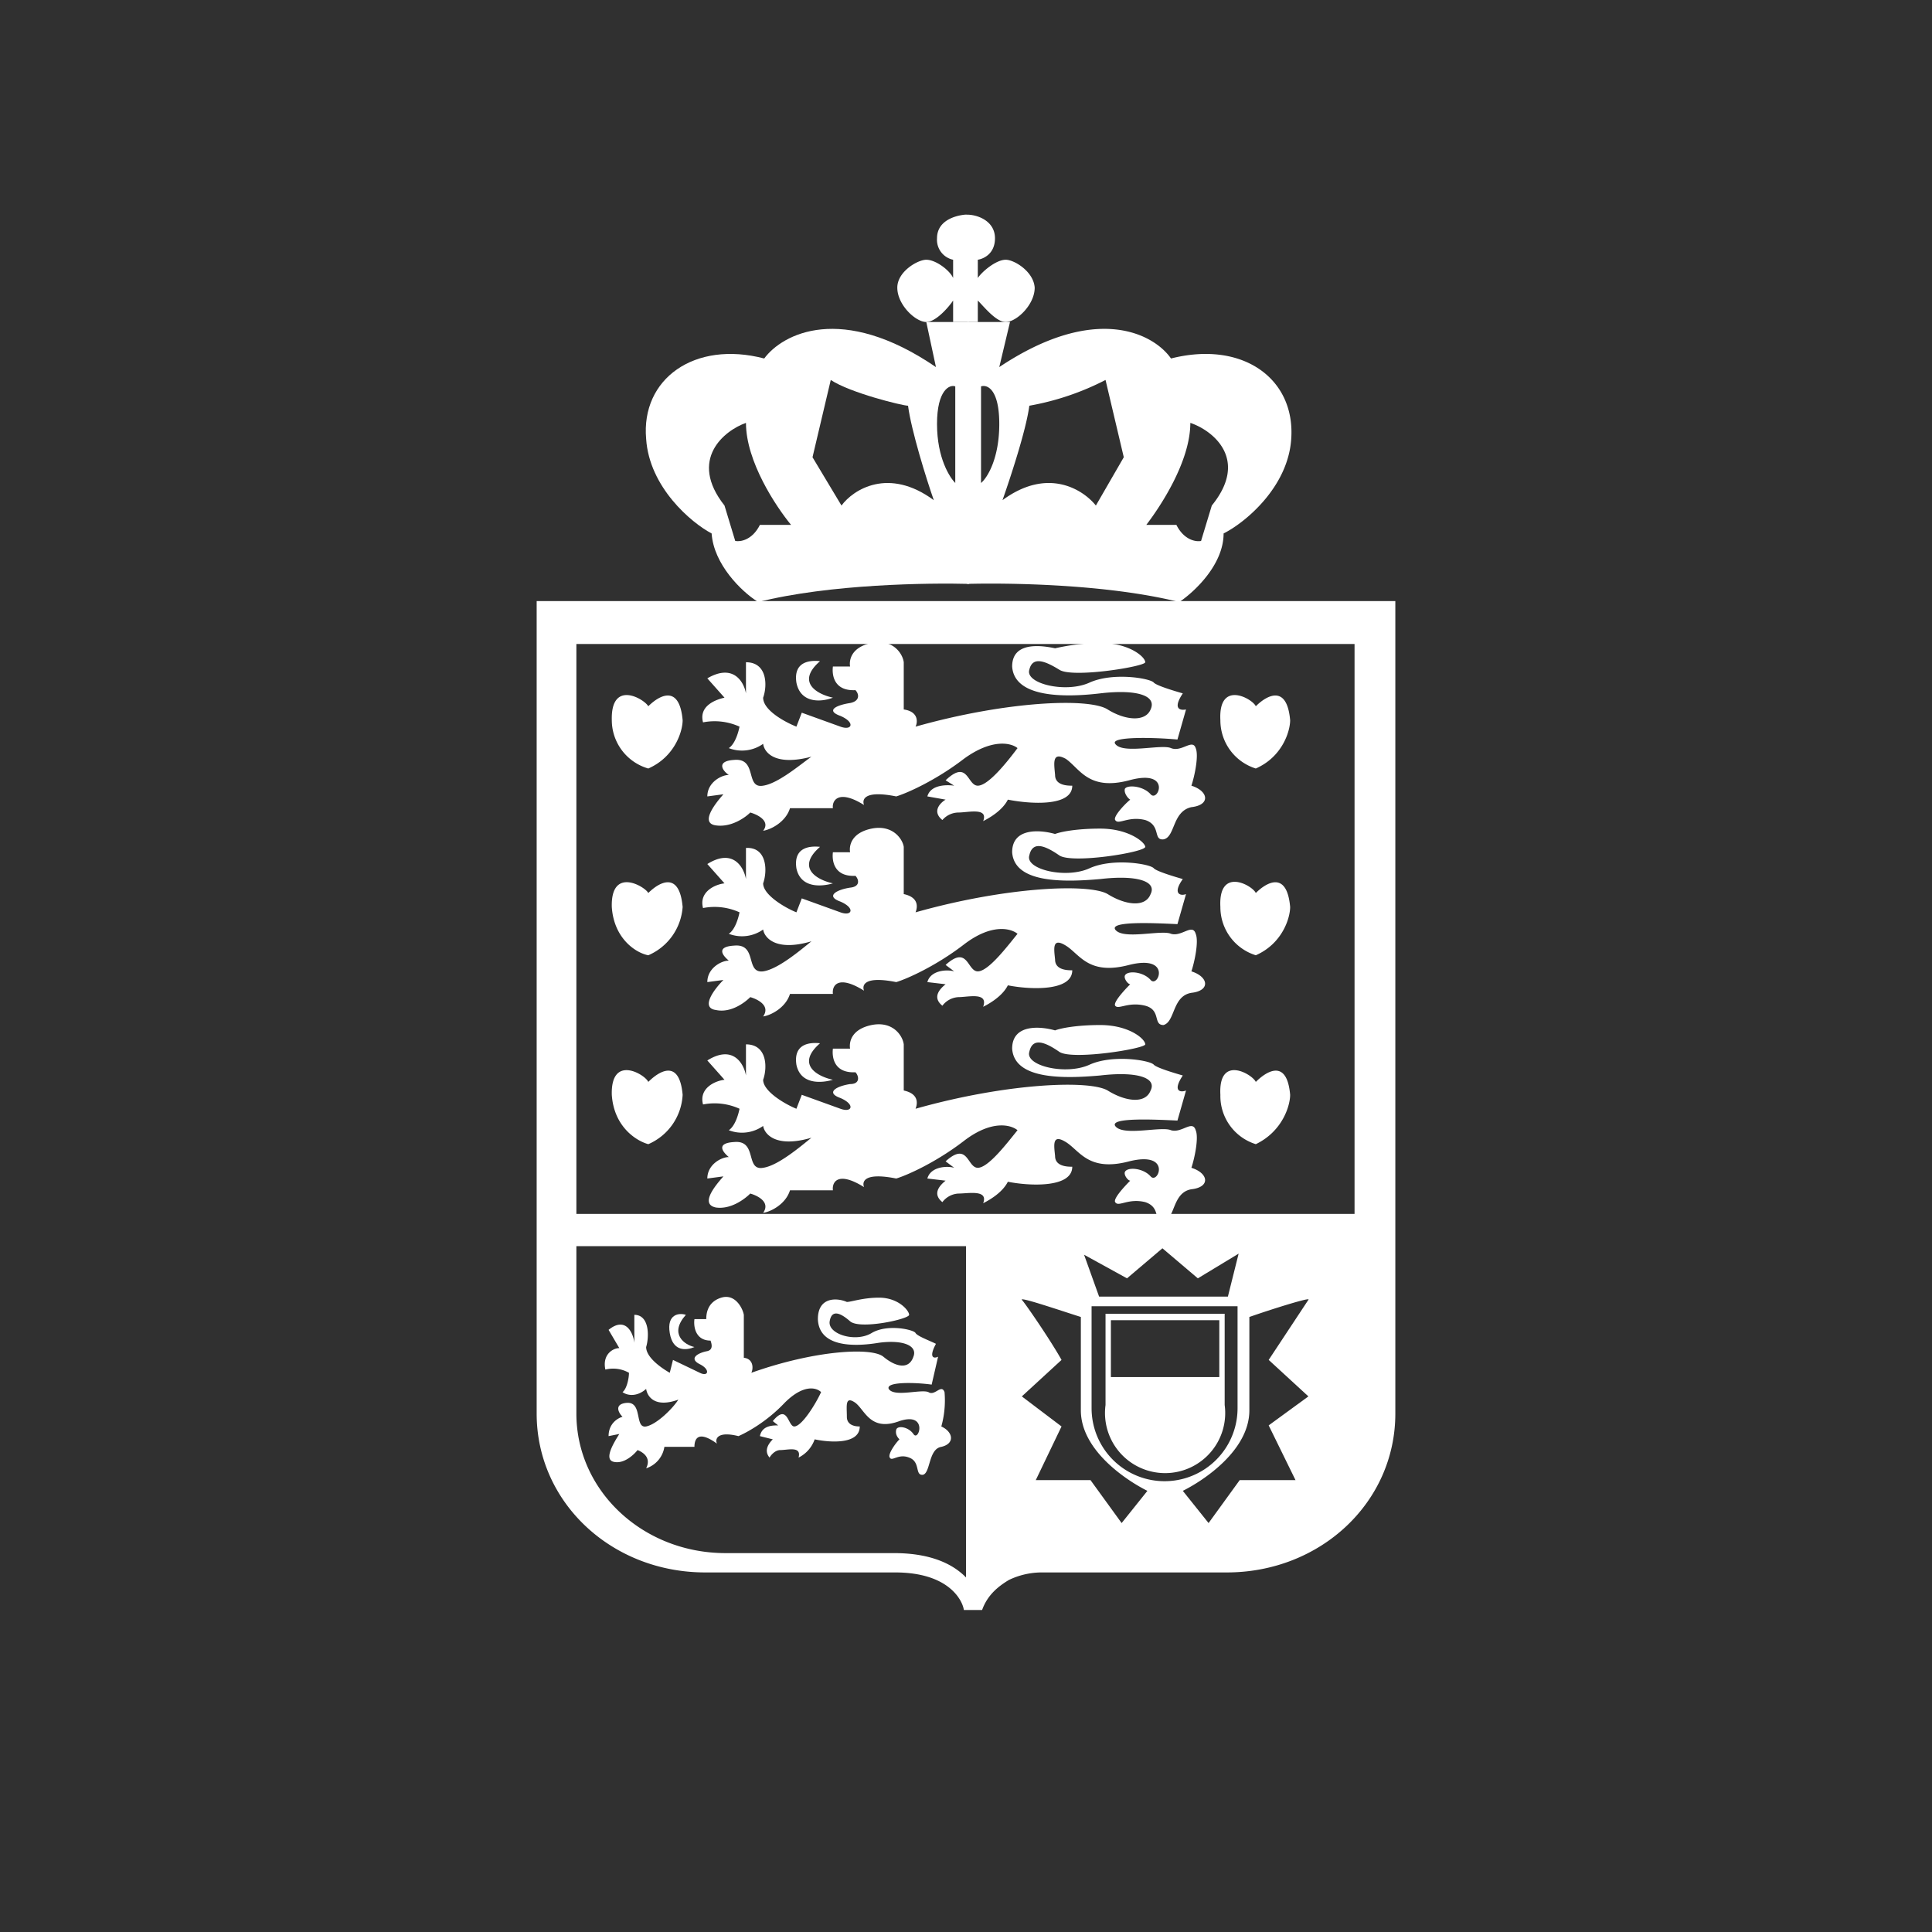 <!-- by TradingView --><svg width="18" height="18" viewBox="0 0 18 18" xmlns="http://www.w3.org/2000/svg"><path fill="#303030" d="M0 0h18v18H0z"/><path d="M5 5.6h8v7.57c0 .83-.7 1.48-1.57 1.48H9.7a.71.71 0 0 0-.3.07c-.1.06-.2.14-.25.28h-.17c-.01-.08-.13-.35-.64-.35H6.57C5.7 14.65 5 14 5 13.17V5.61Zm.37.4v7.17c0 .72.62 1.3 1.39 1.3h1.57c.4 0 .62.14.73.3.07-.1.16-.16.25-.2.14-.08.29-.1.38-.1h1.55c.77 0 1.38-.58 1.38-1.3V6H5.37Z" fill="#fff"/><path d="M6.04 6.58c.1-.1.29-.21.32.13 0 .1-.07.34-.32.45a.47.47 0 0 1-.34-.45c-.01-.38.3-.2.34-.13Zm5.66 0c.1-.1.29-.21.32.13 0 .1-.07.34-.32.45a.47.47 0 0 1-.33-.45c-.02-.38.3-.2.33-.13ZM6.36 8.45c-.03-.34-.22-.23-.32-.13-.03-.06-.35-.25-.34.13.02.3.23.43.34.45a.53.53 0 0 0 .32-.45Zm5.34-.13c.1-.1.29-.21.32.13 0 .1-.07.34-.32.45a.47.47 0 0 1-.33-.45c-.02-.38.3-.2.33-.13ZM6.36 10.2c-.03-.34-.22-.22-.32-.12-.03-.07-.35-.26-.34.12.02.3.23.43.34.46a.53.53 0 0 0 .32-.46Zm5.34-.12c.1-.1.29-.22.32.12 0 .1-.07.34-.32.46a.47.47 0 0 1-.33-.46c-.02-.38.3-.19.33-.12ZM6.95 6.17c.2 0 .2.22.16.33 0 .12.21.23.31.27l.05-.13.36.13c.11.04.14-.04 0-.1-.14-.05-.04-.1.09-.12.1-.02.08-.09.05-.12-.2.01-.22-.14-.21-.22h.16c-.01-.06.01-.18.2-.22.2-.04.29.1.3.18v.44c.14.02.13.12.11.16.85-.24 1.62-.27 1.79-.16.16.1.35.12.4 0 .06-.13-.13-.19-.47-.15-.34.04-.8.04-.82-.25 0-.23.26-.2.4-.17a2 2 0 0 1 .42-.05c.27 0 .42.13.42.18 0 .04-.68.15-.8.07-.13-.08-.25-.13-.28 0-.04.13.34.22.56.12.22-.1.57-.04.6 0 .03.03.2.08.27.1-.1.15-.02.16.03.15l-.08.28c-.21-.02-.63-.03-.58.04.07.1.43 0 .52.04.1.04.2-.09.23 0 .03.07-.01.26-.04.35.16.05.18.18 0 .2-.18.04-.15.28-.26.3-.1.01-.02-.13-.17-.18-.16-.04-.25.05-.28 0-.02-.03.08-.14.14-.19-.02-.01-.06-.06-.05-.1.02-.04.17-.03.24.05.07.08.2-.24-.2-.13-.38.1-.46-.11-.59-.2-.13-.07-.11.04-.1.15 0 .1.12.1.16.1 0 .2-.4.17-.6.13-.05.1-.17.17-.23.2.05-.13-.14-.08-.23-.08a.2.2 0 0 0-.15.07c-.1-.08-.02-.16.03-.19l-.17-.03c.03-.11.18-.11.25-.1l-.08-.05c.21-.2.2.05.3.05.1 0 .28-.23.37-.35-.06-.05-.24-.09-.5.1-.26.2-.53.32-.63.35-.3-.06-.32.03-.3.08-.24-.15-.3-.04-.29.03h-.4c-.04.13-.18.2-.25.21.07-.09-.05-.15-.12-.17-.05.05-.18.14-.32.12-.15-.02-.01-.2.07-.29l-.15.02c0-.13.13-.2.2-.2-.06-.04-.12-.13.05-.14.22-.02.1.27.27.24.14-.02.35-.2.45-.27-.34.09-.44-.04-.45-.12a.34.34 0 0 1-.32.04c.06-.04.09-.15.1-.2a.56.56 0 0 0-.34-.04c-.04-.15.11-.21.2-.23l-.16-.18c.24-.14.34.03.36.14v-.3Z" fill="#fff"/><path d="M7.42 6.36c-.03-.2.13-.21.22-.2-.23.2-.02.31.12.34-.1.04-.3.06-.34-.14ZM6.95 7.9c.2-.01.2.22.16.33 0 .11.21.23.31.27l.05-.13.36.13c.11.04.14-.04 0-.1-.14-.05-.04-.11.09-.13.1-.01.08-.08.05-.11-.2.01-.22-.14-.21-.22h.16c-.01-.06.01-.18.2-.22.2-.04.29.1.3.17v.44c.14.03.13.12.11.17.85-.24 1.62-.27 1.79-.17.16.1.35.13.4 0 .06-.12-.13-.18-.47-.14-.34.03-.8.04-.82-.25 0-.23.26-.21.4-.17.05-.02.2-.05.42-.05.27 0 .42.13.42.17 0 .05-.68.16-.8.08-.13-.09-.25-.14-.28 0-.04.13.34.22.56.12.22-.1.57-.04.6 0 .03.03.2.08.27.1-.1.14-.02.16.03.14l-.08.28c-.21-.01-.63-.03-.58.05.07.1.43 0 .52.04.1.03.2-.1.23 0 .03.07-.01.26-.04.35.16.05.18.18 0 .2-.18.03-.15.27-.26.3-.1 0-.02-.14-.17-.18-.16-.04-.25.04-.28 0-.02-.03.08-.14.14-.2-.02 0-.06-.05-.05-.08.02-.05.17-.04.24.04.07.08.2-.24-.2-.14-.38.1-.46-.1-.59-.18-.13-.08-.11.03-.1.13 0 .1.12.1.16.1 0 .2-.4.18-.6.14-.05.1-.17.17-.23.2.05-.14-.14-.09-.23-.09a.2.2 0 0 0-.15.08c-.1-.08-.02-.16.03-.2l-.17-.02c.03-.11.18-.12.25-.1l-.08-.06c.21-.19.2.06.3.06.1 0 .28-.24.37-.35-.06-.05-.24-.1-.5.1s-.53.32-.63.35c-.3-.06-.32.03-.3.08-.24-.15-.3-.05-.29.03h-.4c-.04.13-.18.2-.25.21.07-.1-.05-.16-.12-.18-.05.05-.18.15-.32.12-.15-.02-.01-.2.07-.28l-.15.02c0-.13.13-.2.2-.2-.06-.05-.12-.13.05-.14.22-.02.1.26.27.24.14-.02.35-.2.45-.28-.34.1-.44-.04-.45-.11a.34.34 0 0 1-.32.04c.06-.04.09-.15.1-.2a.56.56 0 0 0-.34-.04c-.04-.15.11-.22.2-.23l-.16-.18c.24-.15.34.03.36.14v-.3Z" fill="#fff"/><path d="M7.42 8.09c-.03-.2.13-.21.22-.2-.23.2-.02.31.12.34-.1.03-.3.05-.34-.14ZM6.95 9.73c.2 0 .2.22.16.33 0 .11.21.23.31.27l.05-.13.36.13c.11.04.14-.04 0-.1-.14-.05-.04-.11.09-.13.1 0 .08-.08.05-.11-.2.01-.22-.14-.21-.22h.16c-.01-.06.01-.18.2-.22.2-.04.29.1.3.18v.43c.14.03.13.12.11.17.85-.24 1.62-.27 1.79-.17.16.1.35.13.4 0 .06-.12-.13-.18-.47-.14-.34.03-.8.04-.82-.25 0-.23.26-.21.4-.17.05-.02.2-.05.42-.05.27 0 .42.13.42.18 0 .04-.68.15-.8.07-.13-.09-.25-.14-.28 0-.04.13.34.22.56.12.22-.1.57-.04.6 0 .03.03.2.08.27.1-.1.15-.02.16.03.14l-.08.28c-.21-.01-.63-.03-.58.05.07.1.43 0 .52.04.1.03.2-.1.23 0 .03.07-.01.26-.04.35.16.05.18.18 0 .2-.18.03-.15.28-.26.3-.1 0-.02-.13-.17-.18-.16-.04-.25.05-.28 0-.02-.03.08-.14.14-.2-.02 0-.06-.05-.05-.08.02-.05.17-.04.24.04.07.08.2-.24-.2-.14-.38.1-.46-.1-.59-.18-.13-.08-.11.03-.1.13 0 .1.12.1.16.1 0 .2-.4.18-.6.14-.05.1-.17.17-.23.2.05-.13-.14-.09-.23-.09a.2.2 0 0 0-.15.08c-.1-.08-.02-.16.03-.2l-.17-.02c.03-.11.18-.12.25-.1l-.08-.06c.21-.19.2.06.3.06.1 0 .28-.24.37-.35-.06-.05-.24-.1-.5.1s-.53.32-.63.35c-.3-.06-.32.03-.3.08-.24-.15-.3-.05-.29.03h-.4c-.04.13-.18.2-.25.21.07-.1-.05-.16-.12-.18-.05.05-.18.15-.32.13-.15-.03-.01-.2.07-.29l-.15.02c0-.13.13-.2.2-.2-.06-.05-.12-.13.05-.14.22-.02.1.27.27.24.14-.02.35-.2.45-.28-.34.1-.44-.04-.45-.11a.34.34 0 0 1-.32.04c.06-.04.09-.15.1-.2a.56.56 0 0 0-.34-.04c-.04-.15.11-.22.2-.23l-.16-.18c.24-.15.34.03.36.14v-.3Z" fill="#fff"/><path d="M7.42 9.92c-.03-.2.13-.21.22-.2-.23.2-.02.31.12.34-.1.03-.3.05-.34-.14ZM5.91 12.25c.14 0 .14.2.11.3 0 .1.15.2.22.24l.03-.12.25.12c.08.04.1-.03 0-.08s-.03-.1.06-.12c.07-.01.05-.07.04-.1-.14 0-.16-.13-.15-.2h.11c0-.05.01-.16.14-.2.13-.04.2.1.21.16v.4c.09.01.09.1.07.14.59-.21 1.12-.24 1.23-.15.12.1.24.12.28 0 .04-.1-.09-.16-.32-.13-.24.04-.56.04-.57-.22 0-.21.18-.2.27-.16.04 0 .15-.04.3-.04.18 0 .28.12.28.16 0 .04-.46.14-.55.06-.08-.07-.17-.12-.19 0-.02.12.24.2.39.11.15-.09.4-.03.41 0 .02.03.13.07.19.1-.07.13-.02.14.02.12l-.06.26c-.14-.02-.43-.03-.4.04.05.08.3 0 .37.03.06.04.12-.08.15 0a.9.9 0 0 1-.03.32c.11.05.13.16 0 .19-.12.02-.1.24-.17.26-.08.01-.02-.12-.13-.16-.1-.04-.16.04-.18 0-.02-.03.05-.13.09-.17-.02-.02-.04-.05-.03-.09.01-.04.11-.03.16.04.05.08.14-.21-.13-.12-.27.1-.32-.1-.41-.17-.1-.07-.08.03-.08.13 0 .09.1.09.12.09 0 .17-.28.15-.42.12a.3.3 0 0 1-.15.17c.03-.11-.1-.07-.17-.07-.05 0-.09.05-.1.07-.06-.07 0-.14.03-.17l-.12-.03c.02-.1.12-.1.17-.1l-.05-.04c.14-.17.14.05.2.05.07 0 .2-.21.25-.32-.04-.04-.16-.08-.34.1-.17.18-.36.28-.43.31-.2-.05-.22.03-.2.07-.18-.13-.21-.04-.21.03h-.28a.25.25 0 0 1-.17.2c.05-.1-.03-.15-.08-.17-.04.05-.13.13-.22.11-.1-.02 0-.18.05-.26l-.1.02c0-.12.09-.17.13-.18-.04-.04-.08-.12.04-.13.15-.01.07.24.18.22.1-.02.25-.17.3-.25-.22.08-.29-.03-.3-.1-.09.08-.18.06-.22.03.04-.03.06-.13.06-.18a.3.3 0 0 0-.22-.03c-.03-.14.07-.2.13-.2l-.1-.17c.16-.13.23.03.24.12v-.26Z" fill="#fff"/><path d="M6.24 12.42c-.03-.18.09-.19.15-.17-.16.18-.01.28.08.3-.07.03-.2.05-.23-.13ZM12.84 11.61H5.12v-.3h7.72v.3Z" fill="#fff"/><path d="M9 14.98v-3.5h3.84v1.9c0 .66-.58 1.2-1.3 1.2H9.9c-.68-.03-.9.25-.91.4Z" fill="#fff"/><path fill-rule="evenodd" d="m10.1 11.69.14.39h1.2l.1-.4-.38.23-.33-.28-.33.28-.4-.22Zm-.58.42c-.02-.03.36.1.55.16v.87c0 .37.42.65.62.75l-.24.3-.29-.4h-.51l.24-.5-.37-.28.37-.34c-.1-.18-.34-.53-.37-.56Zm2.12.16c.2-.07.58-.19.55-.16l-.37.56.37.34-.37.27.25.51h-.52l-.29.4-.24-.3c.2-.1.62-.38.62-.75v-.87Zm-1.47-.1h1.36v.95a.68.68 0 1 1-1.36 0v-.95Zm.13.07h1.11v.85a.56.56 0 1 1-1.11 0v-.85Zm1.06.06h-1.01v.53h1.01v-.53Z" fill="#303030"/><path fill-rule="evenodd" d="M7.05 5.6c-.14-.09-.4-.34-.42-.63-.19-.1-.58-.43-.61-.88-.05-.56.45-.92 1.1-.75.17-.23.72-.52 1.6.08L8.63 3h.4v2.44c-.37-.01-1.3 0-1.97.17Zm.52-1.34.17-.72c.18.12.67.24.72.24.03.23.17.68.24.88-.42-.31-.75-.1-.86.05l-.27-.45Zm-.82.45c-.34-.43 0-.7.2-.77 0 .36.28.78.42.95h-.29c-.07.14-.18.16-.23.15l-.1-.33ZM8.9 3.6c-.05-.02-.17.03-.17.35 0 .32.12.5.17.55v-.9Z" fill="#fff"/><path fill-rule="evenodd" d="M11 5.6c.13-.09.4-.34.4-.63.2-.1.6-.43.63-.88.04-.56-.45-.92-1.12-.75-.16-.23-.7-.52-1.6.08l.1-.42h-.4v2.44c.38-.01 1.3 0 1.98.17Zm-.53-1.34-.17-.72a2.5 2.5 0 0 1-.71.24c-.03.23-.18.68-.25.88.42-.31.75-.1.87.05l.26-.45Zm.82.45c.35-.43.01-.7-.2-.77 0 .36-.28.78-.41.95h.28c.07.14.18.16.23.15l.1-.33ZM9.14 3.6c.06-.02.17.03.17.35 0 .32-.11.5-.17.55v-.9Z" fill="#fff"/><path d="M8.88 3v-.2c-.04.06-.16.2-.25.2-.1 0-.27-.16-.27-.32 0-.15.19-.26.27-.26.09 0 .22.1.25.17v-.17a.19.19 0 0 1-.15-.2c0-.16.16-.21.26-.22a.3.3 0 0 1 .02 0c.1 0 .26.06.26.22 0 .14-.1.19-.16.2v.17c.04-.06.17-.17.26-.17.08 0 .26.11.27.26 0 .16-.17.32-.27.32-.09 0-.2-.14-.26-.2V3H8.9Z" fill="#fff"/></svg>